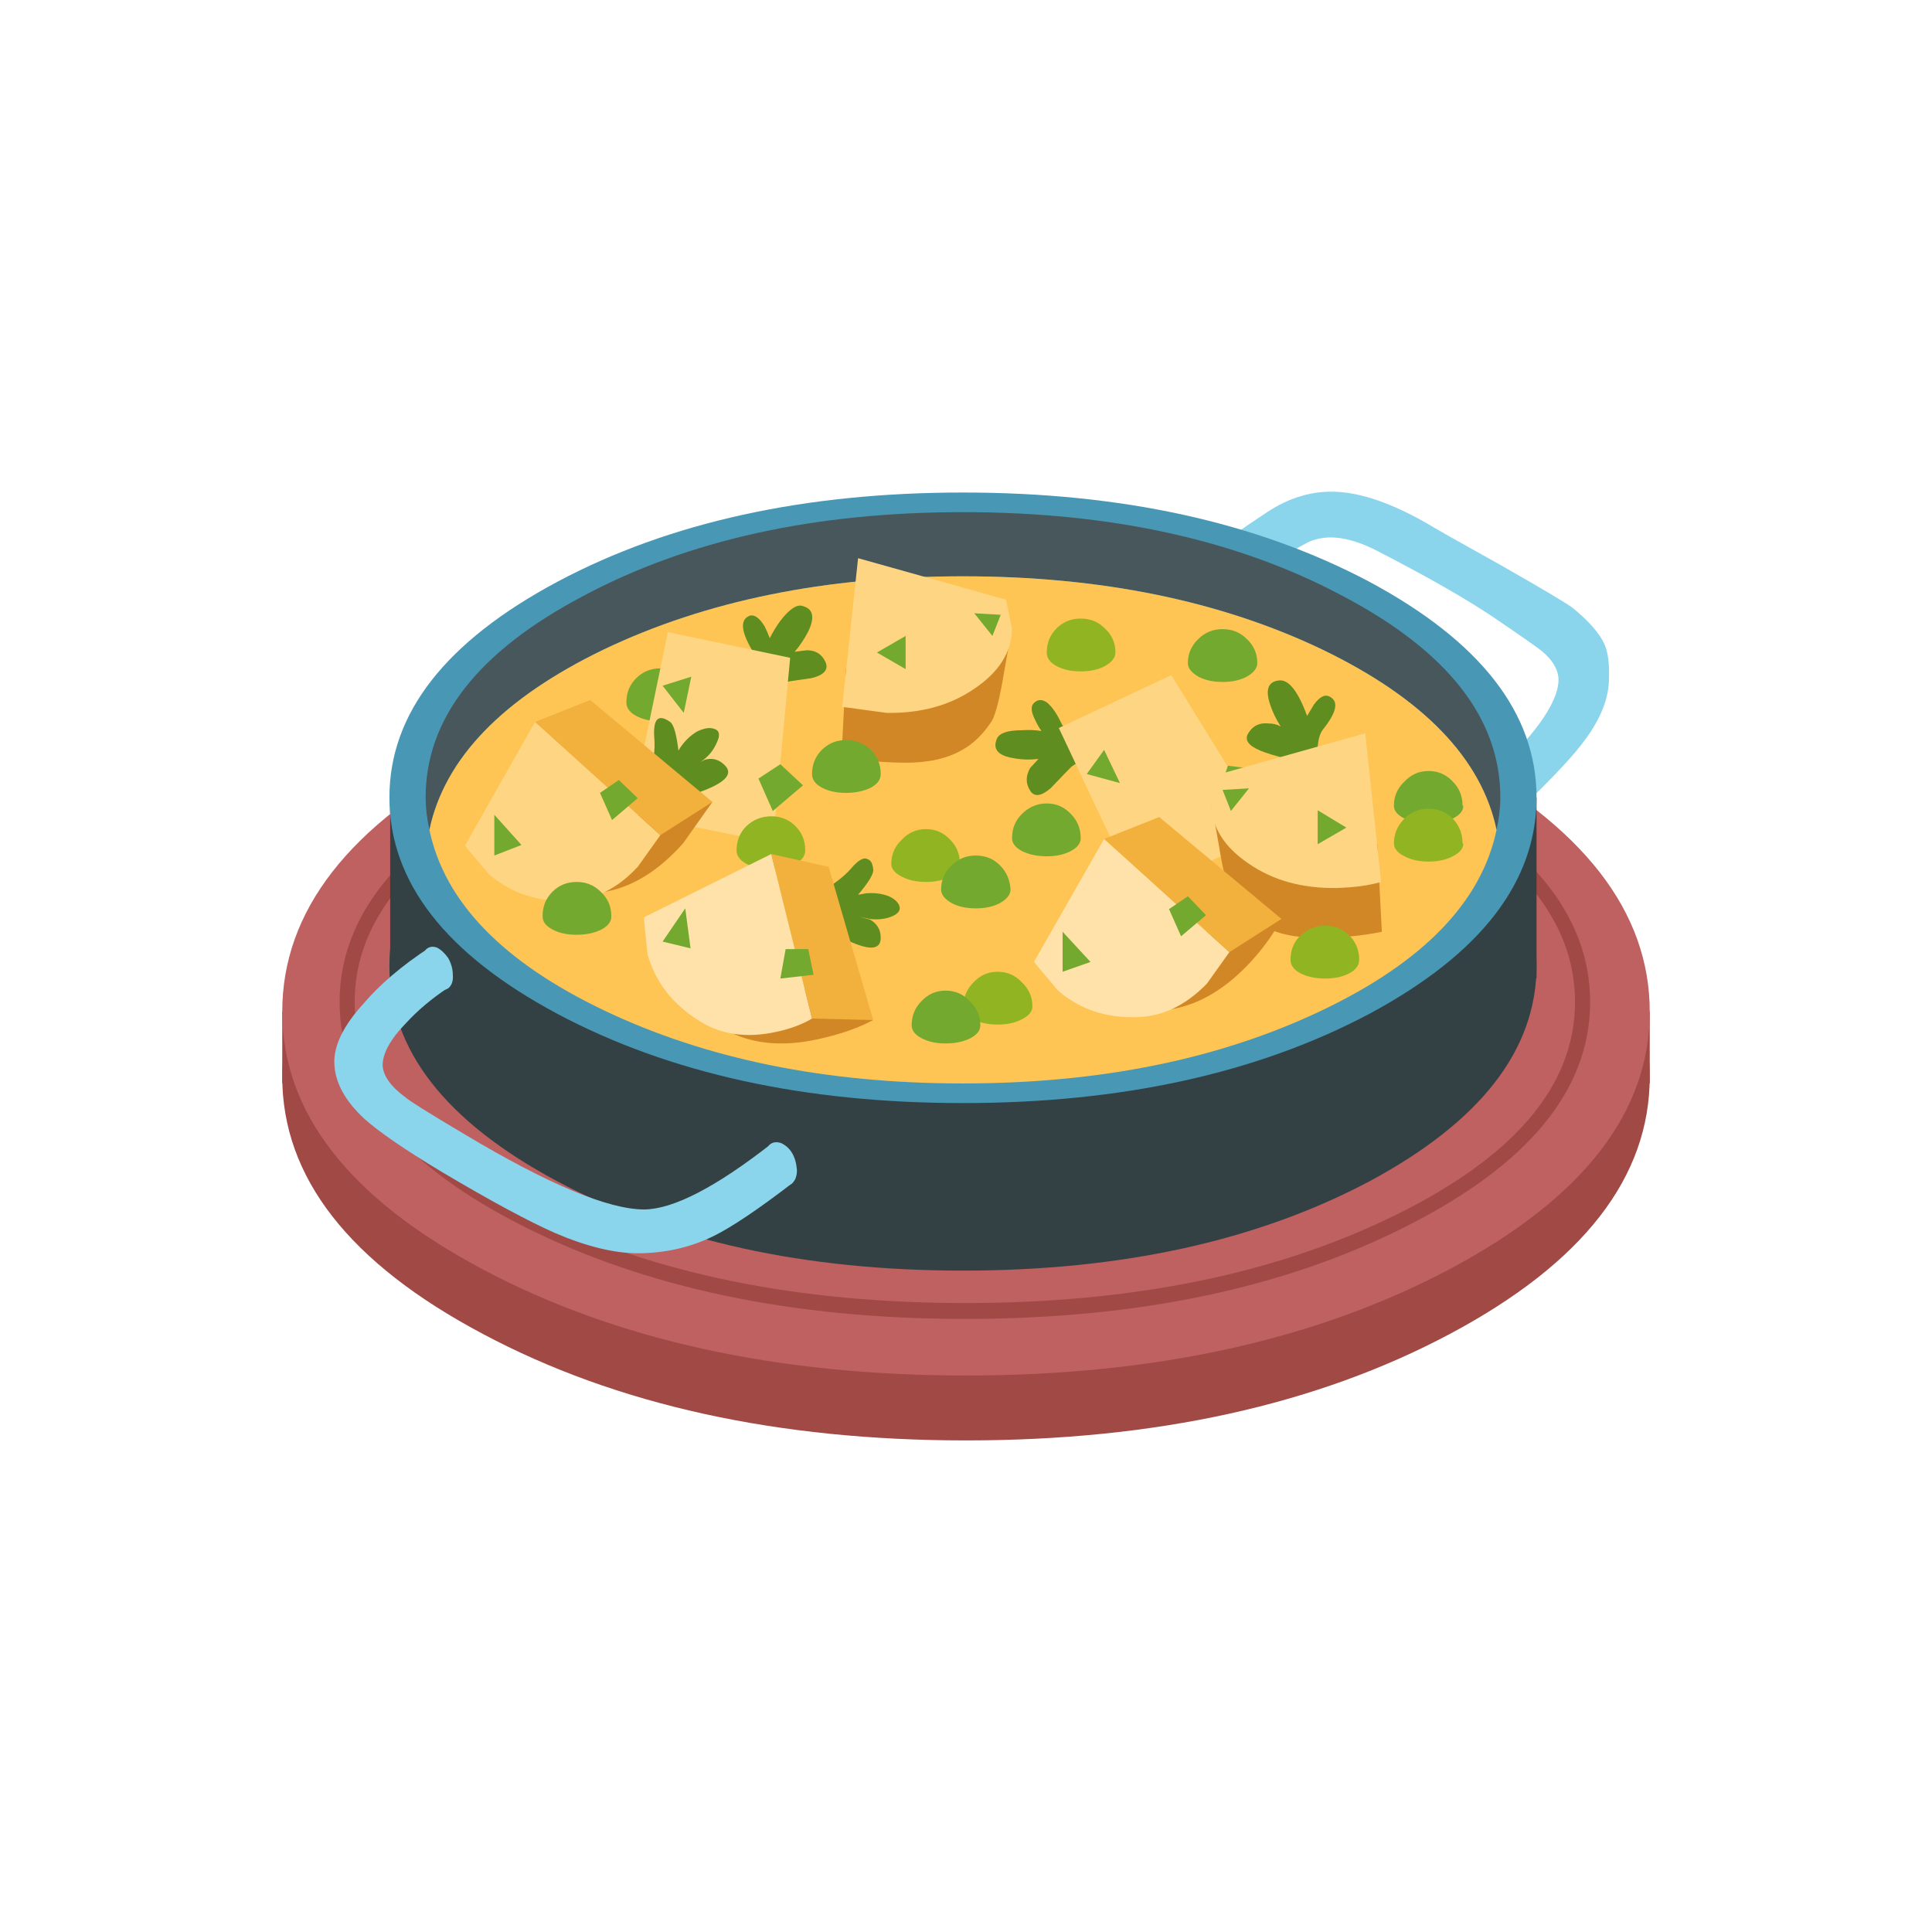 
<svg xmlns="http://www.w3.org/2000/svg" version="1.1" xmlns:xlink="http://www.w3.org/1999/xlink" preserveAspectRatio="none" x="0px" y="0px" width="1024px" height="1024px" viewBox="0 0 1024 1024">
<defs>
<g id="Layer0_0_MEMBER_0_MEMBER_0_FILL">
<path fill="#A14945" stroke="none" d="
M 347.9 371.55
Q 361.15 364.5 361.15 354.5 361.15 344.5 347.9 337.45 334.65 330.4 315.85 330.4 297.1 330.4 283.85 337.45 270.55 344.5 270.55 354.5 270.55 364.5 283.85 371.55 297.1 378.6 315.85 378.6 334.65 378.6 347.9 371.55 Z"/>
</g>

<g id="Layer0_0_MEMBER_0_MEMBER_1_FILL">
<path fill="#A14945" stroke="none" d="
M 361.15 354.95
L 361.15 350.2 270.55 350.2 270.55 354.95 361.15 354.95 Z"/>
</g>

<g id="Layer0_0_MEMBER_0_MEMBER_2_FILL">
<path fill="#BF6061" stroke="none" d="
M 347.9 367.25
Q 361.15 360.2 361.15 350.2 361.15 340.25 347.9 333.15 334.6 326.1 315.85 326.1 297.05 326.1 283.8 333.15 270.55 340.2 270.55 350.2 270.55 360.2 283.8 367.25 297.05 374.3 315.85 374.3 334.6 374.3 347.9 367.25 Z"/>
</g>

<g id="Layer0_0_MEMBER_0_MEMBER_3_MEMBER_0_FILL">
<path fill="#A14945" stroke="none" d="
M 345.05 364.4
Q 357.2 358.25 357.2 349.55 357.2 340.9 345.05 334.75 332.95 328.6 315.8 328.6 298.65 328.6 286.5 334.75 274.35 340.9 274.35 349.55 274.35 358.25 286.5 364.4 298.65 370.55 315.8 370.55 332.95 370.55 345.05 364.4
M 356.2 349.55
Q 356.2 357.8 344.35 363.65 332.5 369.5 315.8 369.5 299.1 369.5 287.2 363.65 275.35 357.8 275.35 349.55 275.35 341.3 287.2 335.45 299.1 329.6 315.8 329.6 332.5 329.6 344.35 335.45 356.2 341.3 356.2 349.55 Z"/>
</g>

<g id="Layer0_0_MEMBER_1_MEMBER_0_FILL">
<path fill="#344144" stroke="none" d="
M 342.55 361.45
Q 353.65 355.5 353.65 347.15 353.65 338.8 342.55 332.85 331.4 326.95 315.65 326.95 299.9 326.95 288.8 332.85 277.65 338.8 277.65 347.15 277.65 355.5 288.8 361.45 299.9 367.35 315.65 367.35 331.4 367.35 342.55 361.45 Z"/>
</g>

<g id="Layer0_0_MEMBER_1_MEMBER_1_FILL">
<path fill="#344144" stroke="none" d="
M 353.65 348
L 353.65 336 277.7 336 277.7 348 353.65 348 Z"/>
</g>

<g id="Layer0_0_MEMBER_1_MEMBER_2_MEMBER_0_FILL">
<path fill="#8BD5EC" stroke="none" d="
M 351.35 320.65
Q 346.95 318.2 346.4 317.85 342.9 315.85 340.35 315.75 338 315.65 335.8 317.1 332.85 319.05 332.25 319.65
L 335.05 322.7
Q 335.15 322.65 335.55 321.55 336.35 320.2 338.5 319.1 340.4 318.2 343.35 319.8 348 322.2 350.7 324 353.65 326 354.05 326.35 355 327.15 355.1 328.05 355.25 330.2 350.9 334.35
L 350.25 335 352.25 337.05 352.9 336.45
Q 355.8 333.65 356.85 332.2 358.45 330.05 358.45 328.1 358.5 326.65 358.15 325.85 357.65 324.75 356.05 323.45 355.55 323.05 351.35 320.65 Z"/>
</g>

<g id="Layer0_0_MEMBER_1_MEMBER_3_FILL">
<path fill="#4897B5" stroke="none" d="
M 353.65 336
Q 353.65 327.65 342.55 321.7 331.4 315.8 315.65 315.8 299.9 315.8 288.8 321.7 277.65 327.65 277.65 336 277.65 344.4 288.8 350.35 299.9 356.25 315.65 356.25 331.4 356.25 342.55 350.35 353.65 344.4 353.65 336 Z"/>
</g>

<g id="Layer0_0_MEMBER_1_MEMBER_4_MEMBER_0_FILL">
<path fill="#48575B" stroke="none" d="
M 351.25 336
Q 351.25 328.15 340.8 322.65 330.4 317.1 315.65 317.1 300.9 317.1 290.5 322.65 280.05 328.15 280.05 336 280.05 337 280.3 338.15 281.8 331.05 291.85 326.2 302 321.35 315.65 321.35 329.3 321.35 339.45 326.2 349.5 331.05 351 338.15 351.25 337 351.25 336 Z"/>
</g>

<g id="Layer0_0_MEMBER_1_MEMBER_4_MEMBER_1_FILL">
<path fill="#FEC554" stroke="none" d="
M 351 338.15
Q 349.5 331.05 339.45 326.2 329.3 321.35 315.65 321.35 302 321.35 291.85 326.2 281.8 331.05 280.3 338.15 281.8 345.3 291.85 350.1 302 354.95 315.65 354.95 329.3 354.95 339.45 350.1 349.5 345.3 351 338.15 Z"/>
</g>

<g id="Layer0_0_MEMBER_1_MEMBER_5_MEMBER_0_FILL">
<path fill="#8BD5EC" stroke="none" d="
M 282.6 358.3
Q 279.15 356.25 278.75 355.9 277.25 354.8 277.2 353.75 277.2 352.55 278.75 350.95 279.95 349.65 281.55 348.6
L 280.3 345.95
Q 277.55 347.75 275.9 349.7 273.95 351.85 274 353.6 274.05 355.5 276 357.3 277.45 358.6 281.1 360.8 285.9 363.65 288.6 364.85 291.75 366.2 294.1 366.2 296.75 366.2 299.05 365.1 300.9 364.2 304.35 361.55
L 302.95 358.95
Q 297.45 363.25 294.55 363.3 290.95 363.3 282.6 358.3 Z"/>
</g>

<g id="Layer0_0_MEMBER_1_MEMBER_6_FILL">
<path fill="#8BD5EC" stroke="none" d="
M 302.85 359
Q 302.55 359.3 302.6 359.85 302.6 360.4 302.9 360.95 303.25 361.45 303.65 361.65 304.05 361.8 304.35 361.55 304.65 361.25 304.65 360.7 304.55 359.35 303.6 358.9 303.15 358.75 302.85 359 Z"/>
</g>

<g id="Layer0_0_MEMBER_1_MEMBER_7_FILL">
<path fill="#8BD5EC" stroke="none" d="
M 280.8 345.95
Q 280.4 345.8 280.1 346.05 279.8 346.35 279.8 346.9 279.9 348.3 280.9 348.7 281.3 348.85 281.6 348.6 281.9 348.3 281.85 347.75 281.85 347.2 281.55 346.65 281.2 346.15 280.8 345.95 Z"/>
</g>

<g id="Layer0_0_MEMBER_1_MEMBER_8_FILL">
<path fill="#73A92E" stroke="none" d="
M 297.25 330.6
Q 297.9 330.25 297.9 329.7 297.9 328.75 297.25 328.1 296.55 327.45 295.6 327.45 294.65 327.45 294 328.1 293.35 328.75 293.35 329.7 293.35 330.25 294 330.6 294.65 330.95 295.6 330.95 296.55 330.95 297.25 330.6 Z"/>
</g>

<g id="Layer0_0_MEMBER_1_MEMBER_9_FILL">
<path fill="#5F8D20" stroke="none" d="
M 301.35 329.85
Q 301.75 329.55 302.25 329.2 303.2 328.55 303.7 328.4 304.1 328.3 305.6 328.1 306.85 327.8 306.55 327.05 306.2 326.25 305.3 326.25
L 304.5 326.35
Q 305.05 325.7 305.4 325 306.1 323.55 304.95 323.3 304.4 323.2 303.55 324.3 303.15 324.85 302.85 325.45 302.7 325.05 302.5 324.65 302 323.85 301.55 323.95 300.55 324.3 301.65 326.2 302.2 327.15 301.35 329.85 Z"/>
</g>

<g id="Layer0_0_MEMBER_1_MEMBER_10_FILL">
<path fill="#5F8D20" stroke="none" d="
M 324.3 333.25
Q 324.9 333.05 325.35 332.9 322.6 332.05 322.15 331.05 321.7 330.1 321.2 329.7 320.75 329.4 320.4 329.7 320 330 320.4 330.8 320.6 331.25 320.85 331.6 320.2 331.5 319.55 331.55 318.15 331.55 317.9 332.1 317.45 333.15 319 333.4 319.8 333.55 320.65 333.45
L 320.1 334.05
Q 319.65 334.85 320.1 335.55 320.5 336.2 321.45 335.4 322.5 334.3 322.8 334 323.2 333.65 324.3 333.25 Z"/>
</g>

<g id="Layer0_0_MEMBER_1_MEMBER_11_FILL">
<path fill="#5F8D20" stroke="none" d="
M 335.35 332.9
Q 335.95 333.15 337.15 333.45 337.95 333.75 339.3 335.2 339.2 334.5 339.15 333.7 339.05 332.05 339.5 331.5 340.9 329.75 339.9 329.3 339.45 329.1 338.9 329.85
L 338.45 330.6
Q 337.55 328.15 336.6 328.25 335.5 328.35 336 329.85 336.25 330.6 336.7 331.3 336.35 331.1 335.9 331.1 335 331 334.55 331.75 334.15 332.4 335.35 332.9 Z"/>
</g>

<g id="Layer0_0_MEMBER_1_MEMBER_12_MEMBER_0_FILL">
<path fill="#FED683" stroke="none" d="
M 304.2 326.75
L 296.1 325.05 293.6 337.1 303.05 339 304.2 326.75 Z"/>
</g>

<g id="Layer0_0_MEMBER_1_MEMBER_12_MEMBER_1_FILL">
<path fill="#73A92E" stroke="none" d="
M 297.15 330.4
L 297.65 328 295.75 328.6 297.15 330.4 Z"/>
</g>

<g id="Layer0_0_MEMBER_1_MEMBER_12_MEMBER_2_FILL">
<path fill="#73A92E" stroke="none" d="
M 305.05 335.2
L 303.55 333.8 302.1 334.75 303.05 336.9 305.05 335.2 Z"/>
</g>

<g id="Layer0_0_MEMBER_1_MEMBER_13_MEMBER_0_FILL">
<path fill="#FED683" stroke="none" d="
M 335.9 338.35
L 329.45 327.9 322 331.4 327.25 342.55 335.9 338.35 Z"/>
</g>

<g id="Layer0_0_MEMBER_1_MEMBER_13_MEMBER_1_FILL">
<path fill="#73A92E" stroke="none" d="
M 326.05 335.05
L 325 332.85 323.85 334.45 326.05 335.05 Z"/>
</g>

<g id="Layer0_0_MEMBER_1_MEMBER_13_MEMBER_2_FILL">
<path fill="#73A92E" stroke="none" d="
M 335.2 334.15
L 333.2 333.9 332.65 335.55 334.65 336.7 335.2 334.15 Z"/>
</g>

<g id="Layer0_0_MEMBER_1_MEMBER_14_FILL">
<path fill="#5F8D20" stroke="none" d="
M 296.25 331
Q 295.05 330.15 295.2 332.1 295.3 333.1 294.85 334.9
L 298.05 335.7
Q 300.8 334.75 299.85 333.85 299.3 333.3 298.55 333.5
L 298.25 333.65
Q 298.988 333.194 299.35 332.35 299.7 331.6 299.15 331.45 298.7 331.3 298 331.65 297.5 331.95 297.1 332.45 296.9 332.7 296.8 332.9 296.6 331.25 296.25 331 Z"/>
</g>

<g id="Layer0_0_MEMBER_1_MEMBER_15_MEMBER_0_FILL">
<path fill="#D18725" stroke="none" d="
M 343.1 339.1
L 332.1 336.5
Q 332.15 336.55 332.6 339.15 333.05 341.9 333.45 342.55 334.3 343.85 335.4 344.45 336.85 345.3 339.15 345.3 341.5 345.3 343.4 344.9
L 343.1 339.1 Z"/>
</g>

<g id="Layer0_0_MEMBER_1_MEMBER_15_MEMBER_1_FILL">
<path fill="#FED683" stroke="none" d="
M 343.35 341.6
L 342.3 331.75 332.5 334.5 332.1 336.45
Q 332.15 338.75 334.6 340.4 337 342.05 340.4 342 342.15 341.95 343.35 341.6 Z"/>
</g>

<g id="Layer0_0_MEMBER_1_MEMBER_15_MEMBER_2_FILL">
<path fill="#73A92E" stroke="none" d="
M 333.4 336.9
L 334.6 335.4 332.85 335.5 333.4 336.9 Z"/>
</g>

<g id="Layer0_0_MEMBER_1_MEMBER_15_MEMBER_3_FILL">
<path fill="#73A92E" stroke="none" d="
M 341.05 338
L 339.15 336.85 339.15 339.1 341.05 338 Z"/>
</g>

<g id="Layer0_0_MEMBER_1_MEMBER_16_MEMBER_0_FILL">
<path fill="#D18725" stroke="none" d="
M 297.1 339.05
L 299.05 336.3 282.65 339.2 284.75 341.1
Q 287.65 342.9 291.65 342.3 294.55 341.9 297.1 339.05 Z"/>
</g>

<g id="Layer0_0_MEMBER_1_MEMBER_16_MEMBER_1_FILL">
<path fill="#FED683" stroke="none" d="
M 295.6 338.5
L 287.3 331 282.65 339.2 284.25 341.1
Q 286.5 343 289.6 342.85 292.1 342.75 294.1 340.6
L 295.6 338.5 Z"/>
</g>

<g id="Layer0_0_MEMBER_1_MEMBER_16_MEMBER_2_FILL">
<path fill="#F2B03D" stroke="none" d="
M 287.3 331
L 295.6 338.5 299.05 336.3 290.95 329.55 287.3 331 Z"/>
</g>

<g id="Layer0_0_MEMBER_1_MEMBER_16_MEMBER_3_FILL">
<path fill="#73A92E" stroke="none" d="
M 286.4 339.15
L 284.6 337.15 284.6 339.85 286.4 339.15 Z"/>
</g>

<g id="Layer0_0_MEMBER_1_MEMBER_16_MEMBER_4_FILL">
<path fill="#73A92E" stroke="none" d="
M 294.1 336.05
L 292.85 334.85 291.6 335.7 292.4 337.5 294.1 336.05 Z"/>
</g>

<g id="Layer0_0_MEMBER_1_MEMBER_17_MEMBER_0_FILL">
<path fill="#D18725" stroke="none" d="
M 329.35 350.05
Q 332.25 349.6 334.8 346.8 336.05 345.4 336.75 344.05
L 320.35 346.9 322.45 348.8
Q 325.35 350.6 329.35 350.05 Z"/>
</g>

<g id="Layer0_0_MEMBER_1_MEMBER_17_MEMBER_1_FILL">
<path fill="#FEE2A9" stroke="none" d="
M 333.3 346.25
L 325 338.75 320.35 346.9 321.95 348.8
Q 324.15 350.7 327.3 350.55 329.75 350.45 331.8 348.35
L 333.3 346.25 Z"/>
</g>

<g id="Layer0_0_MEMBER_1_MEMBER_17_MEMBER_2_FILL">
<path fill="#F2B03D" stroke="none" d="
M 325 338.75
L 333.3 346.25 336.75 344.05 328.65 337.3 325 338.75 Z"/>
</g>

<g id="Layer0_0_MEMBER_1_MEMBER_17_MEMBER_3_FILL">
<path fill="#73A92E" stroke="none" d="
M 322.25 344.9
L 322.25 347.55 324.1 346.9 322.25 344.9 Z"/>
</g>

<g id="Layer0_0_MEMBER_1_MEMBER_17_MEMBER_4_FILL">
<path fill="#73A92E" stroke="none" d="
M 331.75 343.8
L 330.55 342.55 329.3 343.4 330.1 345.2 331.75 343.8 Z"/>
</g>

<g id="Layer0_0_MEMBER_1_MEMBER_18_FILL">
<path fill="#91B522" stroke="none" d="
M 304.55 340.4
Q 305.2 340.05 305.2 339.5 305.2 338.55 304.55 337.9 303.9 337.25 302.95 337.25 302 337.25 301.3 337.9 300.65 338.55 300.65 339.5 300.65 340.05 301.3 340.4 302 340.75 302.95 340.75 303.9 340.75 304.55 340.4 Z"/>
</g>

<g id="Layer0_0_MEMBER_1_MEMBER_19_FILL">
<path fill="#5F8D20" stroke="none" d="
M 305.95 342.45
L 307.65 345.3
Q 310.2 346.6 310.2 345.3 310.2 344.5 309.5 344.1
L 308.8 343.9 309.45 344.05
Q 310.25 344.15 310.9 343.9 311.65 343.6 311.4 343.1 311.15 342.65 310.45 342.45 309.9 342.3 309.25 342.35
L 308.7 342.45
Q 309.8 341.15 309.7 340.75 309.65 340.2 309.35 340.1 308.95 339.85 308.2 340.75 307.55 341.5 305.95 342.45 Z"/>
</g>

<g id="Layer0_0_MEMBER_1_MEMBER_20_MEMBER_0_FILL">
<path fill="#D18725" stroke="none" d="
M 306.55 351.9
Q 308.4 351.45 309.7 350.75
L 294.5 343.95 295.2 346.7
Q 296.6 349.8 300.2 351.55 302.85 352.85 306.55 351.9 Z"/>
</g>

<g id="Layer0_0_MEMBER_1_MEMBER_20_MEMBER_1_FILL">
<path fill="#FEE2A9" stroke="none" d="
M 294.5 343.95
L 294.75 346.4
Q 295.55 349.2 298.25 350.85 300.35 352.15 303.2 351.55 304.65 351.25 305.65 350.65
L 302.95 339.75 294.5 343.95 Z"/>
</g>

<g id="Layer0_0_MEMBER_1_MEMBER_20_MEMBER_2_FILL">
<path fill="#F2B03D" stroke="none" d="
M 306.75 340.6
L 302.95 339.75 305.65 350.65 309.7 350.75 306.75 340.6 Z"/>
</g>

<g id="Layer0_0_MEMBER_1_MEMBER_20_MEMBER_3_FILL">
<path fill="#73A92E" stroke="none" d="
M 297.6 346
L 297.25 343.35 295.75 345.55 297.6 346 Z"/>
</g>

<g id="Layer0_0_MEMBER_1_MEMBER_20_MEMBER_4_FILL">
<path fill="#73A92E" stroke="none" d="
M 305.4 346.05
L 303.9 346.05 303.55 348 305.75 347.75 305.4 346.05 Z"/>
</g>

<g id="Layer0_0_MEMBER_1_MEMBER_21_MEMBER_0_FILL">
<path fill="#D18725" stroke="none" d="
M 318.9 324.9
L 307.9 327.5 307.6 333.3 308.85 333.5
Q 310.4 333.7 311.85 333.7 314.15 333.7 315.6 332.85 316.7 332.25 317.55 330.95 317.95 330.3 318.4 327.55 318.85 324.95 318.9 324.9 Z"/>
</g>

<g id="Layer0_0_MEMBER_1_MEMBER_21_MEMBER_1_FILL">
<path fill="#FED683" stroke="none" d="
M 308.7 320.15
L 307.65 330 310.6 330.4
Q 314 330.45 316.4 328.8 318.85 327.15 318.9 324.85
L 318.5 322.9 308.7 320.15 Z"/>
</g>

<g id="Layer0_0_MEMBER_1_MEMBER_21_MEMBER_2_FILL">
<path fill="#73A92E" stroke="none" d="
M 316.4 323.8
L 317.6 325.3 318.15 323.9 316.4 323.8 Z"/>
</g>

<g id="Layer0_0_MEMBER_1_MEMBER_21_MEMBER_3_FILL">
<path fill="#73A92E" stroke="none" d="
M 311.85 325.3
L 309.95 326.4 311.85 327.5 311.85 325.3 Z"/>
</g>

<g id="Layer0_0_MEMBER_1_MEMBER_22_FILL">
<path fill="#91B522" stroke="none" d="
M 319.55 350.7
Q 320.25 350.35 320.25 349.85 320.25 348.9 319.55 348.25 318.9 347.55 317.95 347.55 317 347.55 316.35 348.25 315.7 348.9 315.65 349.85 315.65 350.35 316.35 350.7 317 351.05 317.95 351.05 318.9 351.05 319.55 350.7 Z"/>
</g>

<g id="Layer0_0_MEMBER_1_MEMBER_23_FILL">
<path fill="#91B522" stroke="none" d="
M 339.65 344.5
Q 338.7 344.5 338 345.15 337.35 345.8 337.35 346.75 337.35 347.3 338 347.65 338.7 348 339.65 348 340.6 348 341.25 347.65 341.9 347.3 341.9 346.75 341.9 345.8 341.25 345.15 340.6 344.5 339.65 344.5 Z"/>
</g>

<g id="Layer0_0_MEMBER_1_MEMBER_24_FILL">
<path fill="#91B522" stroke="none" d="
M 314.8 341.25
Q 315.45 340.9 315.45 340.4 315.45 339.45 314.8 338.8 314.15 338.1 313.2 338.1 312.25 338.1 311.6 338.8 310.9 339.45 310.9 340.4 310.9 340.9 311.6 341.25 312.25 341.6 313.2 341.6 314.15 341.6 314.8 341.25 Z"/>
</g>

<g id="Layer0_0_MEMBER_1_MEMBER_25_FILL">
<path fill="#91B522" stroke="none" d="
M 325.05 327.3
Q 325.75 326.9 325.75 326.4 325.75 325.45 325.05 324.8 324.4 324.15 323.45 324.15 322.5 324.15 321.85 324.8 321.2 325.45 321.2 326.4 321.2 326.95 321.85 327.3 322.5 327.65 323.45 327.65 324.4 327.65 325.05 327.3 Z"/>
</g>

<g id="Layer0_0_MEMBER_1_MEMBER_26_FILL">
<path fill="#73A92E" stroke="none" d="
M 316.15 351.95
Q 316.8 351.6 316.8 351.1 316.8 350.15 316.1 349.5 315.45 348.8 314.5 348.8 313.55 348.8 312.9 349.5 312.25 350.15 312.25 351.1 312.25 351.6 312.9 351.95 313.55 352.3 314.5 352.3 315.45 352.3 316.15 351.95 Z"/>
</g>

<g id="Layer0_0_MEMBER_1_MEMBER_27_FILL">
<path fill="#73A92E" stroke="none" d="
M 348.75 336.55
Q 348.75 335.6 348.1 334.95 347.45 334.25 346.5 334.25 345.55 334.25 344.9 334.95 344.2 335.6 344.2 336.55 344.2 337.05 344.9 337.4 345.55 337.75 346.5 337.75 347.45 337.75 348.1 337.4 348.8 337.05 348.8 336.55
L 348.75 336.55 Z"/>
</g>

<g id="Layer0_0_MEMBER_1_MEMBER_28_FILL">
<path fill="#73A92E" stroke="none" d="
M 309.55 335.35
Q 310.2 335 310.2 334.45 310.2 333.5 309.55 332.85 308.85 332.2 307.9 332.2 306.95 332.2 306.3 332.85 305.65 333.5 305.65 334.45 305.65 335 306.3 335.35 306.95 335.7 307.9 335.7 308.85 335.7 309.55 335.35 Z"/>
</g>

<g id="Layer0_0_MEMBER_1_MEMBER_29_FILL">
<path fill="#73A92E" stroke="none" d="
M 322.8 339.55
Q 323.45 339.2 323.45 338.7 323.45 337.75 322.8 337.1 322.15 336.4 321.2 336.4 320.25 336.4 319.55 337.1 318.9 337.75 318.9 338.7 318.9 339.2 319.55 339.55 320.25 339.9 321.2 339.9 322.15 339.9 322.8 339.55 Z"/>
</g>

<g id="Layer0_0_MEMBER_1_MEMBER_30_FILL">
<path fill="#73A92E" stroke="none" d="
M 334.45 328
Q 335.15 327.6 335.15 327.1 335.15 326.15 334.45 325.5 333.8 324.85 332.85 324.85 331.9 324.85 331.25 325.5 330.55 326.15 330.55 327.1 330.55 327.6 331.25 328 331.9 328.35 332.85 328.35 333.8 328.35 334.45 328 Z"/>
</g>

<g id="Layer0_0_MEMBER_1_MEMBER_31_FILL">
<path fill="#73A92E" stroke="none" d="
M 288.45 342.25
Q 287.8 342.9 287.8 343.85
L 287.8 343.9
Q 287.8 344.4 288.45 344.75 289.1 345.1 290.05 345.1 291 345.1 291.7 344.75 292.35 344.4 292.35 343.9
L 292.35 343.85
Q 292.35 342.9 291.65 342.25 291 341.6 290.05 341.6 289.1 341.6 288.45 342.25 Z"/>
</g>

<g id="Layer0_0_MEMBER_1_MEMBER_32_FILL">
<path fill="#73A92E" stroke="none" d="
M 318.1 343
Q 318.8 342.6 318.8 342.1 318.75 341.15 318.1 340.5 317.45 339.85 316.5 339.85 315.55 339.85 314.9 340.5 314.2 341.15 314.2 342.1 314.2 342.6 314.9 343 315.55 343.35 316.5 343.35 317.45 343.35 318.1 343 Z"/>
</g>

<g id="Layer0_0_MEMBER_1_MEMBER_33_FILL">
<path fill="#91B522" stroke="none" d="
M 348.75 339.05
Q 348.75 338.1 348.1 337.4 347.45 336.75 346.5 336.75 345.55 336.75 344.9 337.4 344.2 338.1 344.2 339.05 344.2 339.55 344.9 339.9 345.55 340.25 346.5 340.25 347.45 340.25 348.1 339.9 348.8 339.55 348.8 339.05
L 348.75 339.05 Z"/>
</g>
</defs>

<g transform="matrix( 8, 0, 0, 8, -2014.8,-2265.35) ">
<use xlink:href="#Layer0_0_MEMBER_0_MEMBER_0_FILL"/>
</g>

<g transform="matrix( 8, 0, 0, 8, -2014.8,-2265.35) ">
<use xlink:href="#Layer0_0_MEMBER_0_MEMBER_1_FILL"/>
</g>

<g transform="matrix( 8, 0, 0, 8, -2014.8,-2265.35) ">
<use xlink:href="#Layer0_0_MEMBER_0_MEMBER_2_FILL"/>
</g>

<g transform="matrix( 8, 0, 0, 8, -2014.8,-2265.35) ">
<use xlink:href="#Layer0_0_MEMBER_0_MEMBER_3_MEMBER_0_FILL"/>
</g>

<g transform="matrix( 8, 0, 0, 8, -2014.8,-2265.35) ">
<use xlink:href="#Layer0_0_MEMBER_1_MEMBER_0_FILL"/>
</g>

<g transform="matrix( 8, 0, 0, 8, -2014.8,-2265.35) ">
<use xlink:href="#Layer0_0_MEMBER_1_MEMBER_1_FILL"/>
</g>

<g transform="matrix( 8, 0, 0, 8, -2014.8,-2265.35) ">
<use xlink:href="#Layer0_0_MEMBER_1_MEMBER_2_MEMBER_0_FILL"/>
</g>

<g transform="matrix( 8, 0, 0, 8, -2014.8,-2265.35) ">
<use xlink:href="#Layer0_0_MEMBER_1_MEMBER_3_FILL"/>
</g>

<g transform="matrix( 8, 0, 0, 8, -2014.8,-2265.35) ">
<use xlink:href="#Layer0_0_MEMBER_1_MEMBER_4_MEMBER_0_FILL"/>
</g>

<g transform="matrix( 8, 0, 0, 8, -2014.8,-2265.35) ">
<use xlink:href="#Layer0_0_MEMBER_1_MEMBER_4_MEMBER_1_FILL"/>
</g>

<g transform="matrix( 8, 0, 0, 8, -2014.8,-2265.35) ">
<use xlink:href="#Layer0_0_MEMBER_1_MEMBER_5_MEMBER_0_FILL"/>
</g>

<g transform="matrix( 8, 0, 0, 8, -2014.8,-2265.35) ">
<use xlink:href="#Layer0_0_MEMBER_1_MEMBER_6_FILL"/>
</g>

<g transform="matrix( 8, 0, 0, 8, -2014.8,-2265.35) ">
<use xlink:href="#Layer0_0_MEMBER_1_MEMBER_7_FILL"/>
</g>

<g transform="matrix( 8, 0, 0, 8, -2014.8,-2265.35) ">
<use xlink:href="#Layer0_0_MEMBER_1_MEMBER_8_FILL"/>
</g>

<g transform="matrix( 8, 0, 0, 8, -2014.8,-2265.35) ">
<use xlink:href="#Layer0_0_MEMBER_1_MEMBER_9_FILL"/>
</g>

<g transform="matrix( 8, 0, 0, 8, -2014.8,-2265.35) ">
<use xlink:href="#Layer0_0_MEMBER_1_MEMBER_10_FILL"/>
</g>

<g transform="matrix( 8, 0, 0, 8, -2014.8,-2265.35) ">
<use xlink:href="#Layer0_0_MEMBER_1_MEMBER_11_FILL"/>
</g>

<g transform="matrix( 8, 0, 0, 8, -2014.8,-2265.35) ">
<use xlink:href="#Layer0_0_MEMBER_1_MEMBER_12_MEMBER_0_FILL"/>
</g>

<g transform="matrix( 8, 0, 0, 8, -2014.8,-2265.35) ">
<use xlink:href="#Layer0_0_MEMBER_1_MEMBER_12_MEMBER_1_FILL"/>
</g>

<g transform="matrix( 8, 0, 0, 8, -2014.8,-2265.35) ">
<use xlink:href="#Layer0_0_MEMBER_1_MEMBER_12_MEMBER_2_FILL"/>
</g>

<g transform="matrix( 8, 0, 0, 8, -2014.8,-2265.35) ">
<use xlink:href="#Layer0_0_MEMBER_1_MEMBER_13_MEMBER_0_FILL"/>
</g>

<g transform="matrix( 8, 0, 0, 8, -2014.8,-2265.35) ">
<use xlink:href="#Layer0_0_MEMBER_1_MEMBER_13_MEMBER_1_FILL"/>
</g>

<g transform="matrix( 8, 0, 0, 8, -2014.8,-2265.35) ">
<use xlink:href="#Layer0_0_MEMBER_1_MEMBER_13_MEMBER_2_FILL"/>
</g>

<g transform="matrix( 8, 0, 0, 8, -2014.8,-2265.35) ">
<use xlink:href="#Layer0_0_MEMBER_1_MEMBER_14_FILL"/>
</g>

<g transform="matrix( 8, 0, 0, 8, -2014.8,-2265.35) ">
<use xlink:href="#Layer0_0_MEMBER_1_MEMBER_15_MEMBER_0_FILL"/>
</g>

<g transform="matrix( 8, 0, 0, 8, -2014.8,-2265.35) ">
<use xlink:href="#Layer0_0_MEMBER_1_MEMBER_15_MEMBER_1_FILL"/>
</g>

<g transform="matrix( 8, 0, 0, 8, -2014.8,-2265.35) ">
<use xlink:href="#Layer0_0_MEMBER_1_MEMBER_15_MEMBER_2_FILL"/>
</g>

<g transform="matrix( 8, 0, 0, 8, -2014.8,-2265.35) ">
<use xlink:href="#Layer0_0_MEMBER_1_MEMBER_15_MEMBER_3_FILL"/>
</g>

<g transform="matrix( 8, 0, 0, 8, -2014.8,-2265.35) ">
<use xlink:href="#Layer0_0_MEMBER_1_MEMBER_16_MEMBER_0_FILL"/>
</g>

<g transform="matrix( 8, 0, 0, 8, -2014.8,-2265.35) ">
<use xlink:href="#Layer0_0_MEMBER_1_MEMBER_16_MEMBER_1_FILL"/>
</g>

<g transform="matrix( 8, 0, 0, 8, -2014.8,-2265.35) ">
<use xlink:href="#Layer0_0_MEMBER_1_MEMBER_16_MEMBER_2_FILL"/>
</g>

<g transform="matrix( 8, 0, 0, 8, -2014.8,-2265.35) ">
<use xlink:href="#Layer0_0_MEMBER_1_MEMBER_16_MEMBER_3_FILL"/>
</g>

<g transform="matrix( 8, 0, 0, 8, -2014.8,-2265.35) ">
<use xlink:href="#Layer0_0_MEMBER_1_MEMBER_16_MEMBER_4_FILL"/>
</g>

<g transform="matrix( 8, 0, 0, 8, -2014.8,-2265.35) ">
<use xlink:href="#Layer0_0_MEMBER_1_MEMBER_17_MEMBER_0_FILL"/>
</g>

<g transform="matrix( 8, 0, 0, 8, -2014.8,-2265.35) ">
<use xlink:href="#Layer0_0_MEMBER_1_MEMBER_17_MEMBER_1_FILL"/>
</g>

<g transform="matrix( 8, 0, 0, 8, -2014.8,-2265.35) ">
<use xlink:href="#Layer0_0_MEMBER_1_MEMBER_17_MEMBER_2_FILL"/>
</g>

<g transform="matrix( 8, 0, 0, 8, -2014.8,-2265.35) ">
<use xlink:href="#Layer0_0_MEMBER_1_MEMBER_17_MEMBER_3_FILL"/>
</g>

<g transform="matrix( 8, 0, 0, 8, -2014.8,-2265.35) ">
<use xlink:href="#Layer0_0_MEMBER_1_MEMBER_17_MEMBER_4_FILL"/>
</g>

<g transform="matrix( 8, 0, 0, 8, -2014.8,-2265.35) ">
<use xlink:href="#Layer0_0_MEMBER_1_MEMBER_18_FILL"/>
</g>

<g transform="matrix( 8, 0, 0, 8, -2014.8,-2265.35) ">
<use xlink:href="#Layer0_0_MEMBER_1_MEMBER_19_FILL"/>
</g>

<g transform="matrix( 8, 0, 0, 8, -2014.8,-2265.35) ">
<use xlink:href="#Layer0_0_MEMBER_1_MEMBER_20_MEMBER_0_FILL"/>
</g>

<g transform="matrix( 8, 0, 0, 8, -2014.8,-2265.35) ">
<use xlink:href="#Layer0_0_MEMBER_1_MEMBER_20_MEMBER_1_FILL"/>
</g>

<g transform="matrix( 8, 0, 0, 8, -2014.8,-2265.35) ">
<use xlink:href="#Layer0_0_MEMBER_1_MEMBER_20_MEMBER_2_FILL"/>
</g>

<g transform="matrix( 8, 0, 0, 8, -2014.8,-2265.35) ">
<use xlink:href="#Layer0_0_MEMBER_1_MEMBER_20_MEMBER_3_FILL"/>
</g>

<g transform="matrix( 8, 0, 0, 8, -2014.8,-2265.35) ">
<use xlink:href="#Layer0_0_MEMBER_1_MEMBER_20_MEMBER_4_FILL"/>
</g>

<g transform="matrix( 8, 0, 0, 8, -2014.8,-2265.35) ">
<use xlink:href="#Layer0_0_MEMBER_1_MEMBER_21_MEMBER_0_FILL"/>
</g>

<g transform="matrix( 8, 0, 0, 8, -2014.8,-2265.35) ">
<use xlink:href="#Layer0_0_MEMBER_1_MEMBER_21_MEMBER_1_FILL"/>
</g>

<g transform="matrix( 8, 0, 0, 8, -2014.8,-2265.35) ">
<use xlink:href="#Layer0_0_MEMBER_1_MEMBER_21_MEMBER_2_FILL"/>
</g>

<g transform="matrix( 8, 0, 0, 8, -2014.8,-2265.35) ">
<use xlink:href="#Layer0_0_MEMBER_1_MEMBER_21_MEMBER_3_FILL"/>
</g>

<g transform="matrix( 8, 0, 0, 8, -2014.8,-2265.35) ">
<use xlink:href="#Layer0_0_MEMBER_1_MEMBER_22_FILL"/>
</g>

<g transform="matrix( 8, 0, 0, 8, -2014.8,-2265.35) ">
<use xlink:href="#Layer0_0_MEMBER_1_MEMBER_23_FILL"/>
</g>

<g transform="matrix( 8, 0, 0, 8, -2014.8,-2265.35) ">
<use xlink:href="#Layer0_0_MEMBER_1_MEMBER_24_FILL"/>
</g>

<g transform="matrix( 8, 0, 0, 8, -2014.8,-2265.35) ">
<use xlink:href="#Layer0_0_MEMBER_1_MEMBER_25_FILL"/>
</g>

<g transform="matrix( 8, 0, 0, 8, -2014.8,-2265.35) ">
<use xlink:href="#Layer0_0_MEMBER_1_MEMBER_26_FILL"/>
</g>

<g transform="matrix( 8, 0, 0, 8, -2014.8,-2265.35) ">
<use xlink:href="#Layer0_0_MEMBER_1_MEMBER_27_FILL"/>
</g>

<g transform="matrix( 8, 0, 0, 8, -2014.8,-2265.35) ">
<use xlink:href="#Layer0_0_MEMBER_1_MEMBER_28_FILL"/>
</g>

<g transform="matrix( 8, 0, 0, 8, -2014.8,-2265.35) ">
<use xlink:href="#Layer0_0_MEMBER_1_MEMBER_29_FILL"/>
</g>

<g transform="matrix( 8, 0, 0, 8, -2014.8,-2265.35) ">
<use xlink:href="#Layer0_0_MEMBER_1_MEMBER_30_FILL"/>
</g>

<g transform="matrix( 8, 0, 0, 8, -2014.8,-2265.35) ">
<use xlink:href="#Layer0_0_MEMBER_1_MEMBER_31_FILL"/>
</g>

<g transform="matrix( 8, 0, 0, 8, -2014.8,-2265.35) ">
<use xlink:href="#Layer0_0_MEMBER_1_MEMBER_32_FILL"/>
</g>

<g transform="matrix( 8, 0, 0, 8, -2014.8,-2265.35) ">
<use xlink:href="#Layer0_0_MEMBER_1_MEMBER_33_FILL"/>
</g>
</svg>
